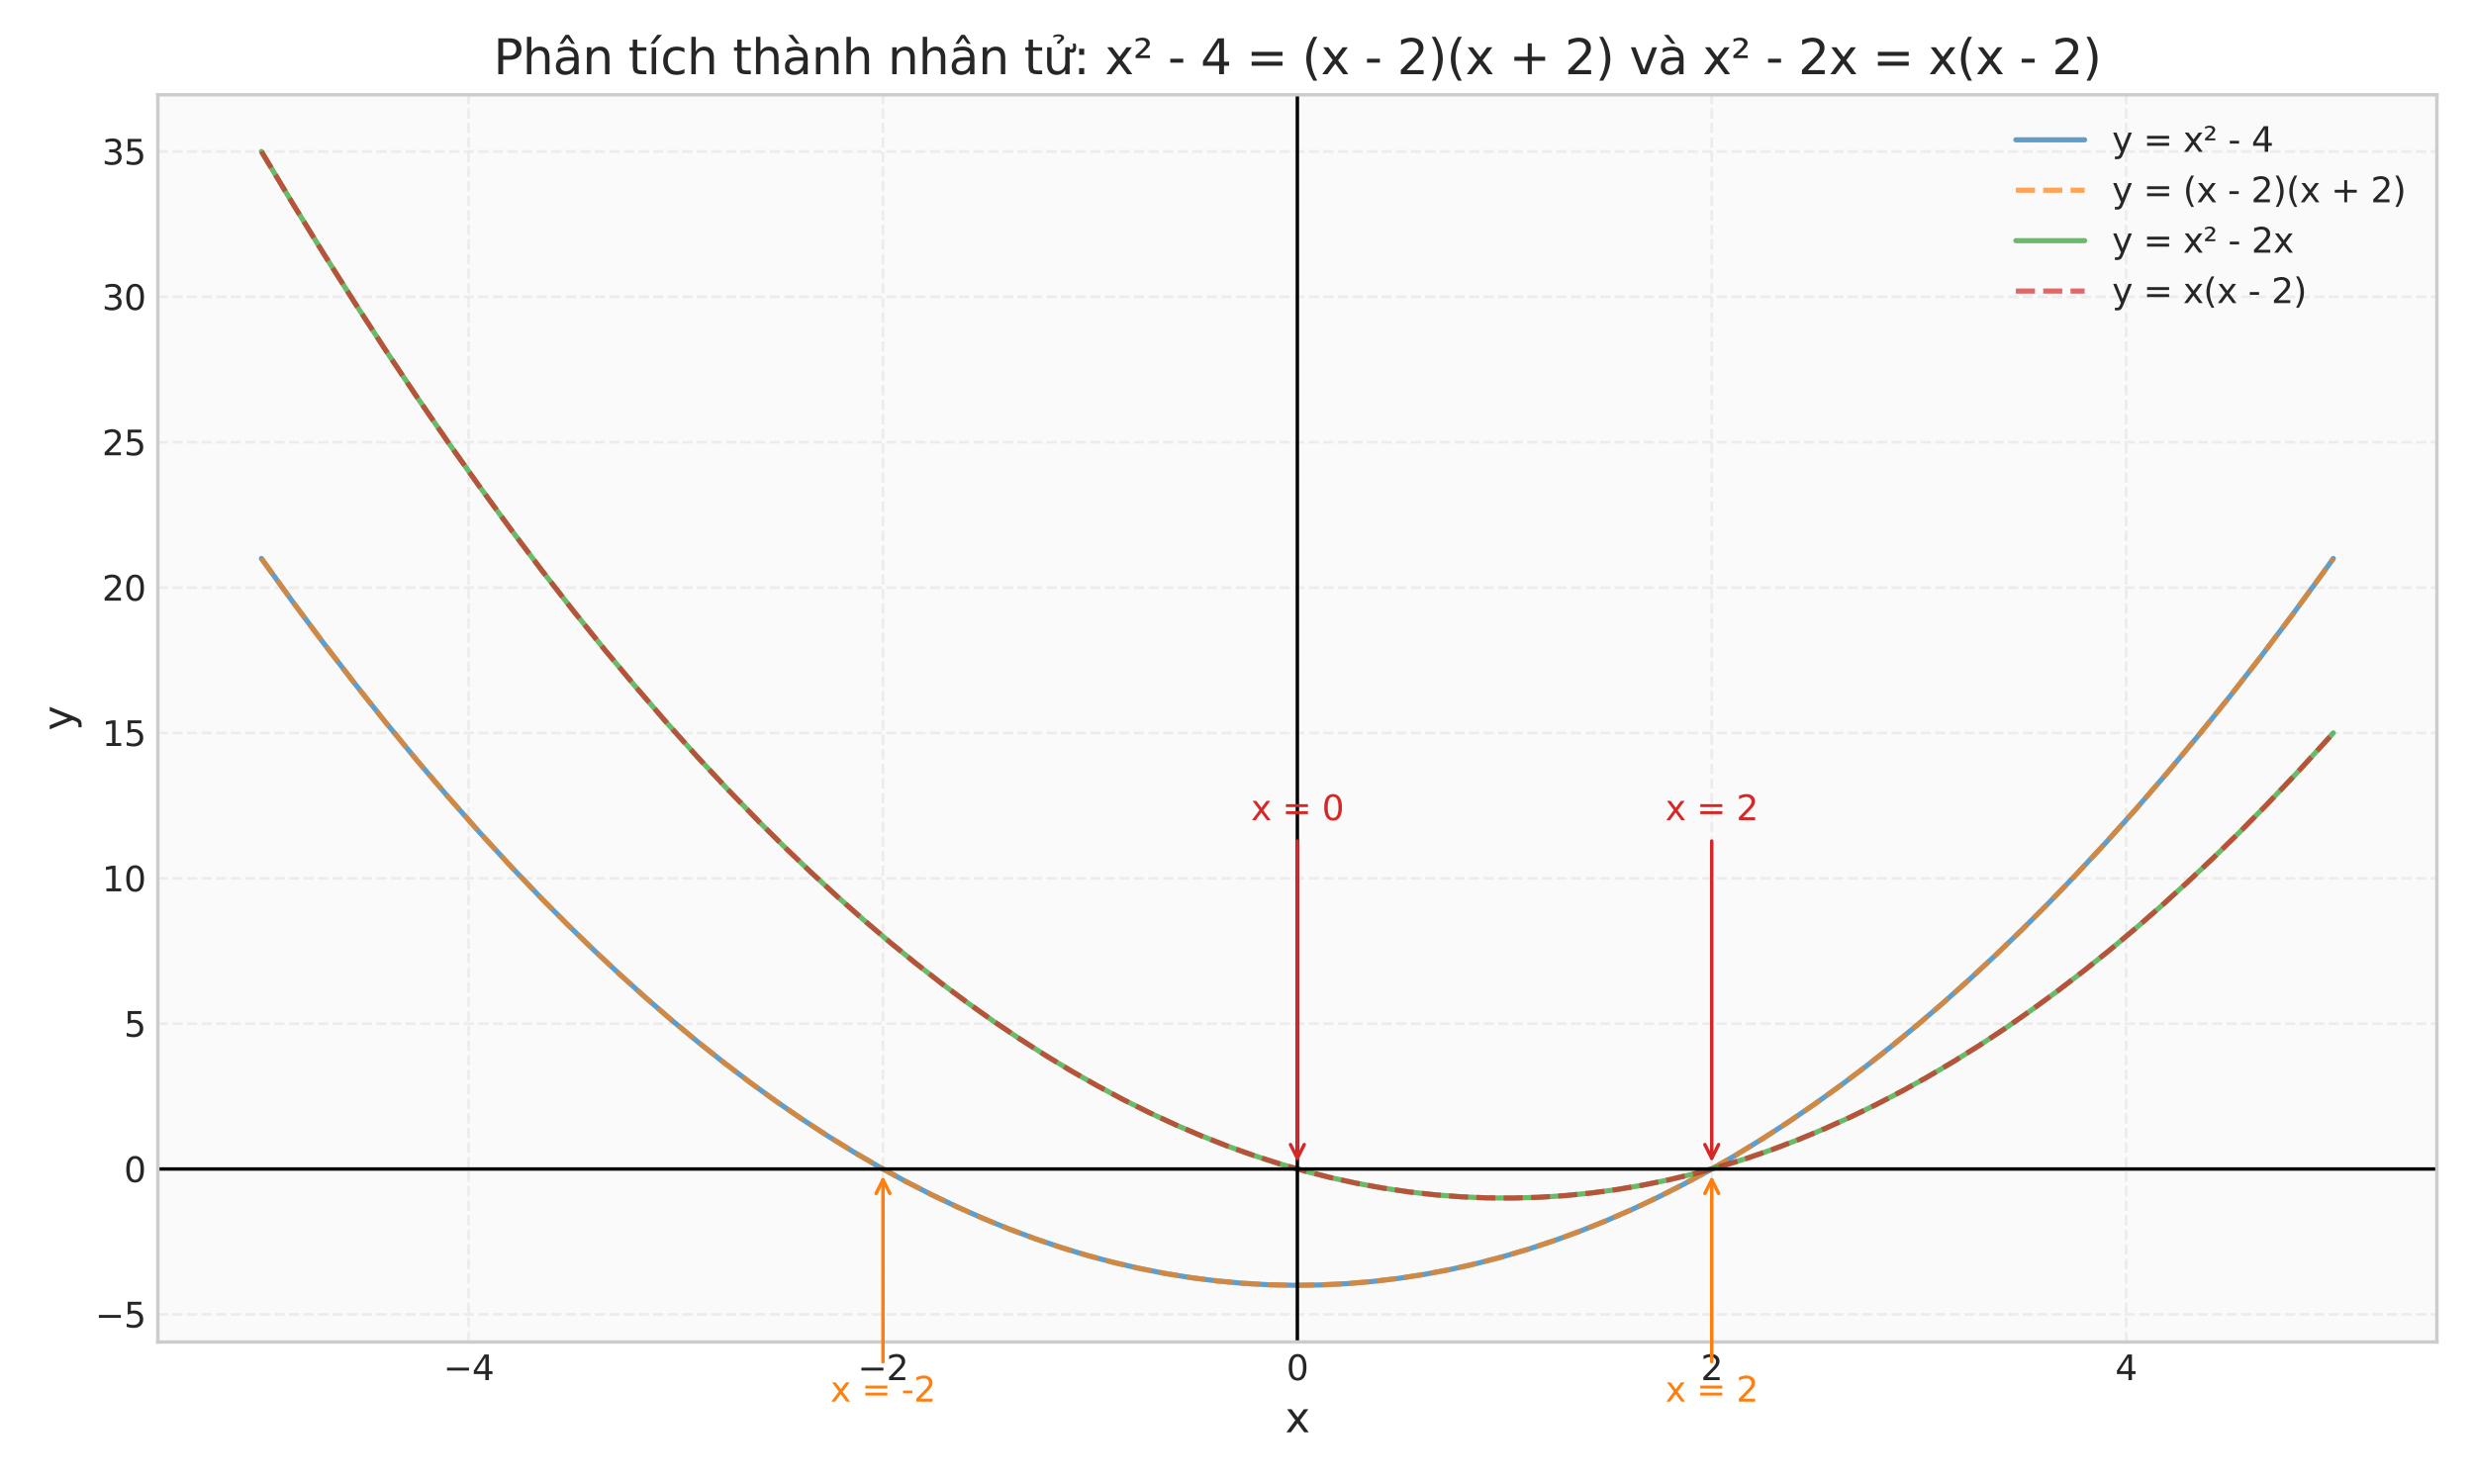 <?xml version="1.0" encoding="utf-8" standalone="no"?>
<!DOCTYPE svg PUBLIC "-//W3C//DTD SVG 1.1//EN"
  "http://www.w3.org/Graphics/SVG/1.1/DTD/svg11.dtd">
<svg xmlns:xlink="http://www.w3.org/1999/xlink" width="720pt" height="432pt" viewBox="0 0 720 432" xmlns="http://www.w3.org/2000/svg" version="1.1">
 <defs>
  <style type="text/css">*{stroke-linejoin: round; stroke-linecap: butt}</style>
 </defs>
 <g id="figure_1">
  <g id="patch_1">
   <path d="M 0 432 
L 720 432 
L 720 0 
L 0 0 
z
" style="fill: #ffffff"/>
  </g>
  <g id="axes_1">
   <g id="patch_2">
    <path d="M 45.93 390.66 
L 709.2 390.66 
L 709.2 27.6 
L 45.93 27.6 
z
" style="fill: #fafafa"/>
   </g>
   <g id="matplotlib.axis_1">
    <g id="xtick_1">
     <g id="line2d_1">
      <path d="M 136.376 390.66 
L 136.376 27.6 
" clip-path="url(#p4112310b54)" style="fill: none; stroke-dasharray: 2.96,1.28; stroke-dashoffset: 0; stroke: #cccccc; stroke-opacity: 0.3; stroke-width: 0.8"/>
     </g>
     <g id="line2d_2"/>
     <g id="text_1">
      <!-- −4 -->
      <g style="fill: #262626" transform="translate(129.005 401.758) scale(0.1 -0.1)">
       <defs>
        <path id="DejaVuSans-2212" d="M 678 2272 
L 4684 2272 
L 4684 1741 
L 678 1741 
L 678 2272 
z
" transform="scale(0.016)"/>
        <path id="DejaVuSans-34" d="M 2419 4116 
L 825 1625 
L 2419 1625 
L 2419 4116 
z
M 2253 4666 
L 3047 4666 
L 3047 1625 
L 3713 1625 
L 3713 1100 
L 3047 1100 
L 3047 0 
L 2419 0 
L 2419 1100 
L 313 1100 
L 313 1709 
L 2253 4666 
z
" transform="scale(0.016)"/>
       </defs>
       <use xlink:href="#DejaVuSans-2212"/>
       <use xlink:href="#DejaVuSans-34" transform="translate(83.789 0)"/>
      </g>
     </g>
    </g>
    <g id="xtick_2">
     <g id="line2d_3">
      <path d="M 256.97 390.66 
L 256.97 27.6 
" clip-path="url(#p4112310b54)" style="fill: none; stroke-dasharray: 2.96,1.28; stroke-dashoffset: 0; stroke: #cccccc; stroke-opacity: 0.3; stroke-width: 0.8"/>
     </g>
     <g id="line2d_4"/>
     <g id="text_2">
      <!-- −2 -->
      <g style="fill: #262626" transform="translate(249.599 401.758) scale(0.1 -0.1)">
       <defs>
        <path id="DejaVuSans-32" d="M 1228 531 
L 3431 531 
L 3431 0 
L 469 0 
L 469 531 
Q 828 903 1448 1529 
Q 2069 2156 2228 2338 
Q 2531 2678 2651 2914 
Q 2772 3150 2772 3378 
Q 2772 3750 2511 3984 
Q 2250 4219 1831 4219 
Q 1534 4219 1204 4116 
Q 875 4013 500 3803 
L 500 4441 
Q 881 4594 1212 4672 
Q 1544 4750 1819 4750 
Q 2544 4750 2975 4387 
Q 3406 4025 3406 3419 
Q 3406 3131 3298 2873 
Q 3191 2616 2906 2266 
Q 2828 2175 2409 1742 
Q 1991 1309 1228 531 
z
" transform="scale(0.016)"/>
       </defs>
       <use xlink:href="#DejaVuSans-2212"/>
       <use xlink:href="#DejaVuSans-32" transform="translate(83.789 0)"/>
      </g>
     </g>
    </g>
    <g id="xtick_3">
     <g id="line2d_5">
      <path d="M 377.565 390.66 
L 377.565 27.6 
" clip-path="url(#p4112310b54)" style="fill: none; stroke-dasharray: 2.96,1.28; stroke-dashoffset: 0; stroke: #cccccc; stroke-opacity: 0.3; stroke-width: 0.8"/>
     </g>
     <g id="line2d_6"/>
     <g id="text_3">
      <!-- 0 -->
      <g style="fill: #262626" transform="translate(374.384 401.758) scale(0.1 -0.1)">
       <defs>
        <path id="DejaVuSans-30" d="M 2034 4250 
Q 1547 4250 1301 3770 
Q 1056 3291 1056 2328 
Q 1056 1369 1301 889 
Q 1547 409 2034 409 
Q 2525 409 2770 889 
Q 3016 1369 3016 2328 
Q 3016 3291 2770 3770 
Q 2525 4250 2034 4250 
z
M 2034 4750 
Q 2819 4750 3233 4129 
Q 3647 3509 3647 2328 
Q 3647 1150 3233 529 
Q 2819 -91 2034 -91 
Q 1250 -91 836 529 
Q 422 1150 422 2328 
Q 422 3509 836 4129 
Q 1250 4750 2034 4750 
z
" transform="scale(0.016)"/>
       </defs>
       <use xlink:href="#DejaVuSans-30"/>
      </g>
     </g>
    </g>
    <g id="xtick_4">
     <g id="line2d_7">
      <path d="M 498.16 390.66 
L 498.16 27.6 
" clip-path="url(#p4112310b54)" style="fill: none; stroke-dasharray: 2.96,1.28; stroke-dashoffset: 0; stroke: #cccccc; stroke-opacity: 0.3; stroke-width: 0.8"/>
     </g>
     <g id="line2d_8"/>
     <g id="text_4">
      <!-- 2 -->
      <g style="fill: #262626" transform="translate(494.978 401.758) scale(0.1 -0.1)">
       <use xlink:href="#DejaVuSans-32"/>
      </g>
     </g>
    </g>
    <g id="xtick_5">
     <g id="line2d_9">
      <path d="M 618.754 390.66 
L 618.754 27.6 
" clip-path="url(#p4112310b54)" style="fill: none; stroke-dasharray: 2.96,1.28; stroke-dashoffset: 0; stroke: #cccccc; stroke-opacity: 0.3; stroke-width: 0.8"/>
     </g>
     <g id="line2d_10"/>
     <g id="text_5">
      <!-- 4 -->
      <g style="fill: #262626" transform="translate(615.573 401.758) scale(0.1 -0.1)">
       <use xlink:href="#DejaVuSans-34"/>
      </g>
     </g>
    </g>
    <g id="text_6">
     <!-- x -->
     <g style="fill: #262626" transform="translate(374.014 416.956) scale(0.12 -0.12)">
      <defs>
       <path id="DejaVuSans-78" d="M 3513 3500 
L 2247 1797 
L 3578 0 
L 2900 0 
L 1881 1375 
L 863 0 
L 184 0 
L 1544 1831 
L 300 3500 
L 978 3500 
L 1906 2253 
L 2834 3500 
L 3513 3500 
z
" transform="scale(0.016)"/>
      </defs>
      <use xlink:href="#DejaVuSans-78"/>
     </g>
    </g>
   </g>
   <g id="matplotlib.axis_2">
    <g id="ytick_1">
     <g id="line2d_11">
      <path d="M 45.93 382.622 
L 709.2 382.622 
" clip-path="url(#p4112310b54)" style="fill: none; stroke-dasharray: 2.96,1.28; stroke-dashoffset: 0; stroke: #cccccc; stroke-opacity: 0.3; stroke-width: 0.8"/>
     </g>
     <g id="line2d_12"/>
     <g id="text_7">
      <!-- −5 -->
      <g style="fill: #262626" transform="translate(27.688 386.421) scale(0.1 -0.1)">
       <defs>
        <path id="DejaVuSans-35" d="M 691 4666 
L 3169 4666 
L 3169 4134 
L 1269 4134 
L 1269 2991 
Q 1406 3038 1543 3061 
Q 1681 3084 1819 3084 
Q 2600 3084 3056 2656 
Q 3513 2228 3513 1497 
Q 3513 744 3044 326 
Q 2575 -91 1722 -91 
Q 1428 -91 1123 -41 
Q 819 9 494 109 
L 494 744 
Q 775 591 1075 516 
Q 1375 441 1709 441 
Q 2250 441 2565 725 
Q 2881 1009 2881 1497 
Q 2881 1984 2565 2268 
Q 2250 2553 1709 2553 
Q 1456 2553 1204 2497 
Q 953 2441 691 2322 
L 691 4666 
z
" transform="scale(0.016)"/>
       </defs>
       <use xlink:href="#DejaVuSans-2212"/>
       <use xlink:href="#DejaVuSans-35" transform="translate(83.789 0)"/>
      </g>
     </g>
    </g>
    <g id="ytick_2">
     <g id="line2d_13">
      <path d="M 45.93 340.307 
L 709.2 340.307 
" clip-path="url(#p4112310b54)" style="fill: none; stroke-dasharray: 2.96,1.28; stroke-dashoffset: 0; stroke: #cccccc; stroke-opacity: 0.3; stroke-width: 0.8"/>
     </g>
     <g id="line2d_14"/>
     <g id="text_8">
      <!-- 0 -->
      <g style="fill: #262626" transform="translate(36.068 344.106) scale(0.1 -0.1)">
       <use xlink:href="#DejaVuSans-30"/>
      </g>
     </g>
    </g>
    <g id="ytick_3">
     <g id="line2d_15">
      <path d="M 45.93 297.992 
L 709.2 297.992 
" clip-path="url(#p4112310b54)" style="fill: none; stroke-dasharray: 2.96,1.28; stroke-dashoffset: 0; stroke: #cccccc; stroke-opacity: 0.3; stroke-width: 0.8"/>
     </g>
     <g id="line2d_16"/>
     <g id="text_9">
      <!-- 5 -->
      <g style="fill: #262626" transform="translate(36.068 301.791) scale(0.1 -0.1)">
       <use xlink:href="#DejaVuSans-35"/>
      </g>
     </g>
    </g>
    <g id="ytick_4">
     <g id="line2d_17">
      <path d="M 45.93 255.677 
L 709.2 255.677 
" clip-path="url(#p4112310b54)" style="fill: none; stroke-dasharray: 2.96,1.28; stroke-dashoffset: 0; stroke: #cccccc; stroke-opacity: 0.3; stroke-width: 0.8"/>
     </g>
     <g id="line2d_18"/>
     <g id="text_10">
      <!-- 10 -->
      <g style="fill: #262626" transform="translate(29.705 259.476) scale(0.1 -0.1)">
       <defs>
        <path id="DejaVuSans-31" d="M 794 531 
L 1825 531 
L 1825 4091 
L 703 3866 
L 703 4441 
L 1819 4666 
L 2450 4666 
L 2450 531 
L 3481 531 
L 3481 0 
L 794 0 
L 794 531 
z
" transform="scale(0.016)"/>
       </defs>
       <use xlink:href="#DejaVuSans-31"/>
       <use xlink:href="#DejaVuSans-30" transform="translate(63.623 0)"/>
      </g>
     </g>
    </g>
    <g id="ytick_5">
     <g id="line2d_19">
      <path d="M 45.93 213.362 
L 709.2 213.362 
" clip-path="url(#p4112310b54)" style="fill: none; stroke-dasharray: 2.96,1.28; stroke-dashoffset: 0; stroke: #cccccc; stroke-opacity: 0.3; stroke-width: 0.8"/>
     </g>
     <g id="line2d_20"/>
     <g id="text_11">
      <!-- 15 -->
      <g style="fill: #262626" transform="translate(29.705 217.161) scale(0.1 -0.1)">
       <use xlink:href="#DejaVuSans-31"/>
       <use xlink:href="#DejaVuSans-35" transform="translate(63.623 0)"/>
      </g>
     </g>
    </g>
    <g id="ytick_6">
     <g id="line2d_21">
      <path d="M 45.93 171.047 
L 709.2 171.047 
" clip-path="url(#p4112310b54)" style="fill: none; stroke-dasharray: 2.96,1.28; stroke-dashoffset: 0; stroke: #cccccc; stroke-opacity: 0.3; stroke-width: 0.8"/>
     </g>
     <g id="line2d_22"/>
     <g id="text_12">
      <!-- 20 -->
      <g style="fill: #262626" transform="translate(29.705 174.847) scale(0.1 -0.1)">
       <use xlink:href="#DejaVuSans-32"/>
       <use xlink:href="#DejaVuSans-30" transform="translate(63.623 0)"/>
      </g>
     </g>
    </g>
    <g id="ytick_7">
     <g id="line2d_23">
      <path d="M 45.93 128.732 
L 709.2 128.732 
" clip-path="url(#p4112310b54)" style="fill: none; stroke-dasharray: 2.96,1.28; stroke-dashoffset: 0; stroke: #cccccc; stroke-opacity: 0.3; stroke-width: 0.8"/>
     </g>
     <g id="line2d_24"/>
     <g id="text_13">
      <!-- 25 -->
      <g style="fill: #262626" transform="translate(29.705 132.532) scale(0.1 -0.1)">
       <use xlink:href="#DejaVuSans-32"/>
       <use xlink:href="#DejaVuSans-35" transform="translate(63.623 0)"/>
      </g>
     </g>
    </g>
    <g id="ytick_8">
     <g id="line2d_25">
      <path d="M 45.93 86.418 
L 709.2 86.418 
" clip-path="url(#p4112310b54)" style="fill: none; stroke-dasharray: 2.96,1.28; stroke-dashoffset: 0; stroke: #cccccc; stroke-opacity: 0.3; stroke-width: 0.8"/>
     </g>
     <g id="line2d_26"/>
     <g id="text_14">
      <!-- 30 -->
      <g style="fill: #262626" transform="translate(29.705 90.217) scale(0.1 -0.1)">
       <defs>
        <path id="DejaVuSans-33" d="M 2597 2516 
Q 3050 2419 3304 2112 
Q 3559 1806 3559 1356 
Q 3559 666 3084 287 
Q 2609 -91 1734 -91 
Q 1441 -91 1130 -33 
Q 819 25 488 141 
L 488 750 
Q 750 597 1062 519 
Q 1375 441 1716 441 
Q 2309 441 2620 675 
Q 2931 909 2931 1356 
Q 2931 1769 2642 2001 
Q 2353 2234 1838 2234 
L 1294 2234 
L 1294 2753 
L 1863 2753 
Q 2328 2753 2575 2939 
Q 2822 3125 2822 3475 
Q 2822 3834 2567 4026 
Q 2313 4219 1838 4219 
Q 1578 4219 1281 4162 
Q 984 4106 628 3988 
L 628 4550 
Q 988 4650 1302 4700 
Q 1616 4750 1894 4750 
Q 2613 4750 3031 4423 
Q 3450 4097 3450 3541 
Q 3450 3153 3228 2886 
Q 3006 2619 2597 2516 
z
" transform="scale(0.016)"/>
       </defs>
       <use xlink:href="#DejaVuSans-33"/>
       <use xlink:href="#DejaVuSans-30" transform="translate(63.623 0)"/>
      </g>
     </g>
    </g>
    <g id="ytick_9">
     <g id="line2d_27">
      <path d="M 45.93 44.103 
L 709.2 44.103 
" clip-path="url(#p4112310b54)" style="fill: none; stroke-dasharray: 2.96,1.28; stroke-dashoffset: 0; stroke: #cccccc; stroke-opacity: 0.3; stroke-width: 0.8"/>
     </g>
     <g id="line2d_28"/>
     <g id="text_15">
      <!-- 35 -->
      <g style="fill: #262626" transform="translate(29.705 47.902) scale(0.1 -0.1)">
       <use xlink:href="#DejaVuSans-33"/>
       <use xlink:href="#DejaVuSans-35" transform="translate(63.623 0)"/>
      </g>
     </g>
    </g>
    <g id="text_16">
     <!-- y -->
     <g style="fill: #262626" transform="translate(21.192 212.681) rotate(-90) scale(0.12 -0.12)">
      <defs>
       <path id="DejaVuSans-79" d="M 2059 -325 
Q 1816 -950 1584 -1140 
Q 1353 -1331 966 -1331 
L 506 -1331 
L 506 -850 
L 844 -850 
Q 1081 -850 1212 -737 
Q 1344 -625 1503 -206 
L 1606 56 
L 191 3500 
L 800 3500 
L 1894 763 
L 2988 3500 
L 3597 3500 
L 2059 -325 
z
" transform="scale(0.016)"/>
      </defs>
      <use xlink:href="#DejaVuSans-79"/>
     </g>
    </g>
   </g>
   <g id="line2d_29">
    <path d="M 76.079 162.584 
L 85.146 175.119 
L 94.213 187.271 
L 103.28 199.041 
L 112.348 210.427 
L 121.415 221.431 
L 130.482 232.053 
L 139.549 242.291 
L 148.617 252.147 
L 157.684 261.62 
L 165.24 269.221 
L 172.796 276.557 
L 180.352 283.627 
L 187.908 290.432 
L 195.464 296.97 
L 203.02 303.243 
L 210.576 309.25 
L 218.132 314.991 
L 225.688 320.467 
L 233.244 325.676 
L 240.801 330.62 
L 248.357 335.298 
L 255.913 339.71 
L 263.469 343.857 
L 271.025 347.737 
L 278.581 351.352 
L 286.137 354.701 
L 293.693 357.784 
L 301.249 360.602 
L 308.805 363.153 
L 316.361 365.439 
L 323.917 367.459 
L 331.473 369.213 
L 339.029 370.702 
L 346.585 371.925 
L 354.141 372.881 
L 361.697 373.573 
L 369.253 373.998 
L 376.809 374.157 
L 384.365 374.051 
L 391.921 373.679 
L 399.478 373.041 
L 407.034 372.137 
L 414.59 370.968 
L 422.146 369.532 
L 429.702 367.831 
L 437.258 365.864 
L 444.814 363.632 
L 452.37 361.133 
L 459.926 358.369 
L 467.482 355.339 
L 475.038 352.043 
L 482.594 348.481 
L 490.15 344.654 
L 497.706 340.561 
L 505.262 336.202 
L 512.818 331.577 
L 520.374 326.686 
L 527.93 321.53 
L 535.486 316.108 
L 543.042 310.42 
L 550.599 304.466 
L 558.155 298.246 
L 565.711 291.761 
L 573.267 285.01 
L 580.823 277.993 
L 588.379 270.71 
L 595.935 263.161 
L 603.491 255.347 
L 612.558 245.619 
L 621.625 235.508 
L 630.693 225.014 
L 639.76 214.138 
L 648.827 202.879 
L 657.894 191.237 
L 666.962 179.212 
L 676.029 166.805 
L 679.051 162.584 
L 679.051 162.584 
" clip-path="url(#p4112310b54)" style="fill: none; stroke: #1f77b4; stroke-opacity: 0.7; stroke-width: 1.5; stroke-linecap: round"/>
   </g>
   <g id="line2d_30">
    <path d="M 76.079 162.584 
L 85.146 175.119 
L 94.213 187.271 
L 103.28 199.041 
L 112.348 210.427 
L 121.415 221.431 
L 130.482 232.053 
L 139.549 242.291 
L 148.617 252.147 
L 157.684 261.62 
L 165.24 269.221 
L 172.796 276.557 
L 180.352 283.627 
L 187.908 290.432 
L 195.464 296.97 
L 203.02 303.243 
L 210.576 309.25 
L 218.132 314.991 
L 225.688 320.467 
L 233.244 325.676 
L 240.801 330.62 
L 248.357 335.298 
L 255.913 339.71 
L 263.469 343.857 
L 271.025 347.737 
L 278.581 351.352 
L 286.137 354.701 
L 293.693 357.784 
L 301.249 360.602 
L 308.805 363.153 
L 316.361 365.439 
L 323.917 367.459 
L 331.473 369.213 
L 339.029 370.702 
L 346.585 371.925 
L 354.141 372.881 
L 361.697 373.573 
L 369.253 373.998 
L 376.809 374.157 
L 384.365 374.051 
L 391.921 373.679 
L 399.478 373.041 
L 407.034 372.137 
L 414.59 370.968 
L 422.146 369.532 
L 429.702 367.831 
L 437.258 365.864 
L 444.814 363.632 
L 452.37 361.133 
L 459.926 358.369 
L 467.482 355.339 
L 475.038 352.043 
L 482.594 348.481 
L 490.15 344.654 
L 497.706 340.561 
L 505.262 336.202 
L 512.818 331.577 
L 520.374 326.686 
L 527.93 321.53 
L 535.486 316.108 
L 543.042 310.42 
L 550.599 304.466 
L 558.155 298.246 
L 565.711 291.761 
L 573.267 285.01 
L 580.823 277.993 
L 588.379 270.71 
L 595.935 263.161 
L 603.491 255.347 
L 612.558 245.619 
L 621.625 235.508 
L 630.693 225.014 
L 639.76 214.138 
L 648.827 202.879 
L 657.894 191.237 
L 666.962 179.212 
L 676.029 166.805 
L 679.051 162.584 
L 679.051 162.584 
" clip-path="url(#p4112310b54)" style="fill: none; stroke-dasharray: 5.55,2.4; stroke-dashoffset: 0; stroke: #ff7f0e; stroke-opacity: 0.7; stroke-width: 1.5"/>
   </g>
   <g id="line2d_31">
    <path d="M 76.079 44.103 
L 85.146 59.183 
L 94.213 73.88 
L 103.28 88.195 
L 112.348 102.127 
L 121.415 115.676 
L 130.482 128.842 
L 139.549 141.626 
L 148.617 154.027 
L 157.684 166.045 
L 166.751 177.681 
L 175.818 188.933 
L 184.886 199.803 
L 193.953 210.291 
L 203.02 220.395 
L 212.088 230.117 
L 221.155 239.456 
L 228.711 246.946 
L 236.267 254.17 
L 243.823 261.129 
L 251.379 267.821 
L 258.935 274.248 
L 266.491 280.41 
L 274.047 286.305 
L 281.603 291.934 
L 289.159 297.298 
L 296.715 302.396 
L 304.271 307.228 
L 311.827 311.795 
L 319.383 316.095 
L 326.939 320.13 
L 334.496 323.899 
L 342.052 327.402 
L 349.608 330.639 
L 357.164 333.611 
L 364.72 336.317 
L 372.276 338.757 
L 379.832 340.931 
L 387.388 342.839 
L 394.944 344.482 
L 402.5 345.859 
L 410.056 346.97 
L 417.612 347.815 
L 425.168 348.395 
L 432.724 348.708 
L 440.28 348.756 
L 447.836 348.538 
L 455.392 348.054 
L 462.948 347.305 
L 470.504 346.289 
L 478.06 345.008 
L 485.617 343.461 
L 493.173 341.649 
L 500.729 339.57 
L 508.285 337.226 
L 515.841 334.616 
L 523.397 331.74 
L 530.953 328.598 
L 538.509 325.191 
L 546.065 321.517 
L 553.621 317.578 
L 561.177 313.373 
L 568.733 308.903 
L 576.289 304.166 
L 583.845 299.164 
L 591.401 293.896 
L 598.957 288.362 
L 606.513 282.562 
L 614.069 276.497 
L 621.625 270.166 
L 629.181 263.569 
L 636.737 256.706 
L 644.294 249.577 
L 651.85 242.183 
L 659.406 234.523 
L 668.473 224.98 
L 677.54 215.054 
L 679.051 213.362 
L 679.051 213.362 
" clip-path="url(#p4112310b54)" style="fill: none; stroke: #2ca02c; stroke-opacity: 0.7; stroke-width: 1.5; stroke-linecap: round"/>
   </g>
   <g id="line2d_32">
    <path d="M 76.079 44.103 
L 85.146 59.183 
L 94.213 73.88 
L 103.28 88.195 
L 112.348 102.127 
L 121.415 115.676 
L 130.482 128.842 
L 139.549 141.626 
L 148.617 154.027 
L 157.684 166.045 
L 166.751 177.681 
L 175.818 188.933 
L 184.886 199.803 
L 193.953 210.291 
L 203.02 220.395 
L 212.088 230.117 
L 221.155 239.456 
L 228.711 246.946 
L 236.267 254.17 
L 243.823 261.129 
L 251.379 267.821 
L 258.935 274.248 
L 266.491 280.41 
L 274.047 286.305 
L 281.603 291.934 
L 289.159 297.298 
L 296.715 302.396 
L 304.271 307.228 
L 311.827 311.795 
L 319.383 316.095 
L 326.939 320.13 
L 334.496 323.899 
L 342.052 327.402 
L 349.608 330.639 
L 357.164 333.611 
L 364.72 336.317 
L 372.276 338.757 
L 379.832 340.931 
L 387.388 342.839 
L 394.944 344.482 
L 402.5 345.859 
L 410.056 346.97 
L 417.612 347.815 
L 425.168 348.395 
L 432.724 348.708 
L 440.28 348.756 
L 447.836 348.538 
L 455.392 348.054 
L 462.948 347.305 
L 470.504 346.289 
L 478.06 345.008 
L 485.617 343.461 
L 493.173 341.649 
L 500.729 339.57 
L 508.285 337.226 
L 515.841 334.616 
L 523.397 331.74 
L 530.953 328.598 
L 538.509 325.191 
L 546.065 321.517 
L 553.621 317.578 
L 561.177 313.373 
L 568.733 308.903 
L 576.289 304.166 
L 583.845 299.164 
L 591.401 293.896 
L 598.957 288.362 
L 606.513 282.562 
L 614.069 276.497 
L 621.625 270.166 
L 629.181 263.569 
L 636.737 256.706 
L 644.294 249.577 
L 651.85 242.183 
L 659.406 234.523 
L 668.473 224.98 
L 677.54 215.054 
L 679.051 213.362 
L 679.051 213.362 
" clip-path="url(#p4112310b54)" style="fill: none; stroke-dasharray: 5.55,2.4; stroke-dashoffset: 0; stroke: #d62728; stroke-opacity: 0.7; stroke-width: 1.5"/>
   </g>
   <g id="line2d_33">
    <path d="M 45.93 340.307 
L 709.2 340.307 
" clip-path="url(#p4112310b54)" style="fill: none; stroke: #000000; stroke-linecap: round"/>
   </g>
   <g id="line2d_34">
    <path d="M 377.565 390.66 
L 377.565 27.6 
" clip-path="url(#p4112310b54)" style="fill: none; stroke: #000000; stroke-linecap: round"/>
   </g>
   <g id="patch_3">
    <path d="M 45.93 390.66 
L 45.93 27.6 
" style="fill: none; stroke: #cccccc; stroke-linejoin: miter; stroke-linecap: square"/>
   </g>
   <g id="patch_4">
    <path d="M 709.2 390.66 
L 709.2 27.6 
" style="fill: none; stroke: #cccccc; stroke-linejoin: miter; stroke-linecap: square"/>
   </g>
   <g id="patch_5">
    <path d="M 45.93 390.66 
L 709.2 390.66 
" style="fill: none; stroke: #cccccc; stroke-linejoin: miter; stroke-linecap: square"/>
   </g>
   <g id="patch_6">
    <path d="M 45.93 27.6 
L 709.2 27.6 
" style="fill: none; stroke: #cccccc; stroke-linejoin: miter; stroke-linecap: square"/>
   </g>
   <g id="patch_7">
    <path d="M 256.97 396.417 
Q 256.97 369.36 256.97 343.421 
" style="fill: none; stroke: #ff7f0e; stroke-linecap: round"/>
    <path d="M 254.97 347.421 
L 256.97 343.421 
L 258.97 347.421 
" style="fill: none; stroke: #ff7f0e; stroke-linecap: round"/>
   </g>
   <g id="text_17">
    <!-- x = -2 -->
    <g style="fill: #ff7f0e" transform="translate(241.658 408.01) scale(0.1 -0.1)">
     <defs>
      <path id="DejaVuSans-20" transform="scale(0.016)"/>
      <path id="DejaVuSans-3d" d="M 678 2906 
L 4684 2906 
L 4684 2381 
L 678 2381 
L 678 2906 
z
M 678 1631 
L 4684 1631 
L 4684 1100 
L 678 1100 
L 678 1631 
z
" transform="scale(0.016)"/>
      <path id="DejaVuSans-2d" d="M 313 2009 
L 1997 2009 
L 1997 1497 
L 313 1497 
L 313 2009 
z
" transform="scale(0.016)"/>
     </defs>
     <use xlink:href="#DejaVuSans-78"/>
     <use xlink:href="#DejaVuSans-20" transform="translate(59.18 0)"/>
     <use xlink:href="#DejaVuSans-3d" transform="translate(90.967 0)"/>
     <use xlink:href="#DejaVuSans-20" transform="translate(174.756 0)"/>
     <use xlink:href="#DejaVuSans-2d" transform="translate(206.543 0)"/>
     <use xlink:href="#DejaVuSans-32" transform="translate(242.627 0)"/>
    </g>
   </g>
   <g id="patch_8">
    <path d="M 498.16 396.417 
Q 498.16 369.36 498.16 343.421 
" style="fill: none; stroke: #ff7f0e; stroke-linecap: round"/>
    <path d="M 496.16 347.421 
L 498.16 343.421 
L 500.16 347.421 
" style="fill: none; stroke: #ff7f0e; stroke-linecap: round"/>
   </g>
   <g id="text_18">
    <!-- x = 2 -->
    <g style="fill: #ff7f0e" transform="translate(484.651 408.01) scale(0.1 -0.1)">
     <use xlink:href="#DejaVuSans-78"/>
     <use xlink:href="#DejaVuSans-20" transform="translate(59.18 0)"/>
     <use xlink:href="#DejaVuSans-3d" transform="translate(90.967 0)"/>
     <use xlink:href="#DejaVuSans-20" transform="translate(174.756 0)"/>
     <use xlink:href="#DejaVuSans-32" transform="translate(206.543 0)"/>
    </g>
   </g>
   <g id="patch_9">
    <path d="M 377.565 244.835 
Q 377.565 291.57 377.565 337.187 
" style="fill: none; stroke: #d62728; stroke-linecap: round"/>
    <path d="M 379.565 333.187 
L 377.565 337.187 
L 375.565 333.187 
" style="fill: none; stroke: #d62728; stroke-linecap: round"/>
   </g>
   <g id="text_19">
    <!-- x = 0 -->
    <g style="fill: #d62728" transform="translate(364.056 238.751) scale(0.1 -0.1)">
     <use xlink:href="#DejaVuSans-78"/>
     <use xlink:href="#DejaVuSans-20" transform="translate(59.18 0)"/>
     <use xlink:href="#DejaVuSans-3d" transform="translate(90.967 0)"/>
     <use xlink:href="#DejaVuSans-20" transform="translate(174.756 0)"/>
     <use xlink:href="#DejaVuSans-30" transform="translate(206.543 0)"/>
    </g>
   </g>
   <g id="patch_10">
    <path d="M 498.16 244.835 
Q 498.16 291.57 498.16 337.187 
" style="fill: none; stroke: #d62728; stroke-linecap: round"/>
    <path d="M 500.16 333.187 
L 498.16 337.187 
L 496.16 333.187 
" style="fill: none; stroke: #d62728; stroke-linecap: round"/>
   </g>
   <g id="text_20">
    <!-- x = 2 -->
    <g style="fill: #d62728" transform="translate(484.651 238.751) scale(0.1 -0.1)">
     <use xlink:href="#DejaVuSans-78"/>
     <use xlink:href="#DejaVuSans-20" transform="translate(59.18 0)"/>
     <use xlink:href="#DejaVuSans-3d" transform="translate(90.967 0)"/>
     <use xlink:href="#DejaVuSans-20" transform="translate(174.756 0)"/>
     <use xlink:href="#DejaVuSans-32" transform="translate(206.543 0)"/>
    </g>
   </g>
   <g id="text_21">
    <!-- Phân tích thành nhân tử: x² - 4 = (x - 2)(x + 2) và x² - 2x = x(x - 2) -->
    <g style="fill: #262626" transform="translate(143.607 21.6) scale(0.14 -0.14)">
     <defs>
      <path id="DejaVuSans-50" d="M 1259 4147 
L 1259 2394 
L 2053 2394 
Q 2494 2394 2734 2622 
Q 2975 2850 2975 3272 
Q 2975 3691 2734 3919 
Q 2494 4147 2053 4147 
L 1259 4147 
z
M 628 4666 
L 2053 4666 
Q 2838 4666 3239 4311 
Q 3641 3956 3641 3272 
Q 3641 2581 3239 2228 
Q 2838 1875 2053 1875 
L 1259 1875 
L 1259 0 
L 628 0 
L 628 4666 
z
" transform="scale(0.016)"/>
      <path id="DejaVuSans-68" d="M 3513 2113 
L 3513 0 
L 2938 0 
L 2938 2094 
Q 2938 2591 2744 2837 
Q 2550 3084 2163 3084 
Q 1697 3084 1428 2787 
Q 1159 2491 1159 1978 
L 1159 0 
L 581 0 
L 581 4863 
L 1159 4863 
L 1159 2956 
Q 1366 3272 1645 3428 
Q 1925 3584 2291 3584 
Q 2894 3584 3203 3211 
Q 3513 2838 3513 2113 
z
" transform="scale(0.016)"/>
      <path id="DejaVuSans-e2" d="M 2194 1759 
Q 1497 1759 1228 1600 
Q 959 1441 959 1056 
Q 959 750 1161 570 
Q 1363 391 1709 391 
Q 2188 391 2477 730 
Q 2766 1069 2766 1631 
L 2766 1759 
L 2194 1759 
z
M 3341 1997 
L 3341 0 
L 2766 0 
L 2766 531 
Q 2569 213 2275 61 
Q 1981 -91 1556 -91 
Q 1019 -91 701 211 
Q 384 513 384 1019 
Q 384 1609 779 1909 
Q 1175 2209 1959 2209 
L 2766 2209 
L 2766 2266 
Q 2766 2663 2505 2880 
Q 2244 3097 1772 3097 
Q 1472 3097 1187 3025 
Q 903 2953 641 2809 
L 641 3341 
Q 956 3463 1253 3523 
Q 1550 3584 1831 3584 
Q 2591 3584 2966 3190 
Q 3341 2797 3341 1997 
z
M 1625 5119 
L 2087 5119 
L 2853 3944 
L 2419 3944 
L 1856 4709 
L 1294 3944 
L 859 3944 
L 1625 5119 
z
" transform="scale(0.016)"/>
      <path id="DejaVuSans-6e" d="M 3513 2113 
L 3513 0 
L 2938 0 
L 2938 2094 
Q 2938 2591 2744 2837 
Q 2550 3084 2163 3084 
Q 1697 3084 1428 2787 
Q 1159 2491 1159 1978 
L 1159 0 
L 581 0 
L 581 3500 
L 1159 3500 
L 1159 2956 
Q 1366 3272 1645 3428 
Q 1925 3584 2291 3584 
Q 2894 3584 3203 3211 
Q 3513 2838 3513 2113 
z
" transform="scale(0.016)"/>
      <path id="DejaVuSans-74" d="M 1172 4494 
L 1172 3500 
L 2356 3500 
L 2356 3053 
L 1172 3053 
L 1172 1153 
Q 1172 725 1289 603 
Q 1406 481 1766 481 
L 2356 481 
L 2356 0 
L 1766 0 
Q 1100 0 847 248 
Q 594 497 594 1153 
L 594 3053 
L 172 3053 
L 172 3500 
L 594 3500 
L 594 4494 
L 1172 4494 
z
" transform="scale(0.016)"/>
      <path id="DejaVuSans-ed" d="M 1322 5119 
L 1944 5119 
L 926 3944 
L 447 3944 
L 1322 5119 
z
M 603 3500 
L 1178 3500 
L 1178 0 
L 603 0 
L 603 3500 
z
M 891 3584 
L 891 3584 
z
" transform="scale(0.016)"/>
      <path id="DejaVuSans-63" d="M 3122 3366 
L 3122 2828 
Q 2878 2963 2633 3030 
Q 2388 3097 2138 3097 
Q 1578 3097 1268 2742 
Q 959 2388 959 1747 
Q 959 1106 1268 751 
Q 1578 397 2138 397 
Q 2388 397 2633 464 
Q 2878 531 3122 666 
L 3122 134 
Q 2881 22 2623 -34 
Q 2366 -91 2075 -91 
Q 1284 -91 818 406 
Q 353 903 353 1747 
Q 353 2603 823 3093 
Q 1294 3584 2113 3584 
Q 2378 3584 2631 3529 
Q 2884 3475 3122 3366 
z
" transform="scale(0.016)"/>
      <path id="DejaVuSans-e0" d="M 2194 1759 
Q 1497 1759 1228 1600 
Q 959 1441 959 1056 
Q 959 750 1161 570 
Q 1363 391 1709 391 
Q 2188 391 2477 730 
Q 2766 1069 2766 1631 
L 2766 1759 
L 2194 1759 
z
M 3341 1997 
L 3341 0 
L 2766 0 
L 2766 531 
Q 2569 213 2275 61 
Q 1981 -91 1556 -91 
Q 1019 -91 701 211 
Q 384 513 384 1019 
Q 384 1609 779 1909 
Q 1175 2209 1959 2209 
L 2766 2209 
L 2766 2266 
Q 2766 2663 2505 2880 
Q 2244 3097 1772 3097 
Q 1472 3097 1187 3025 
Q 903 2953 641 2809 
L 641 3341 
Q 956 3463 1253 3523 
Q 1550 3584 1831 3584 
Q 2591 3584 2966 3190 
Q 3341 2797 3341 1997 
z
M 1403 5119 
L 2284 3950 
L 1806 3950 
L 787 5119 
L 1403 5119 
z
" transform="scale(0.016)"/>
      <path id="DejaVuSans-1eed" d="M 3094 3136 
L 3094 3508 
Q 3285 3367 3422 3300 
Q 3560 3233 3657 3233 
Q 3800 3233 3872 3319 
Q 3944 3405 3944 3573 
Q 3944 3673 3920 3770 
Q 3897 3867 3850 3964 
L 4266 3964 
Q 4297 3845 4312 3739 
Q 4328 3633 4328 3539 
Q 4328 3158 4192 2978 
Q 4057 2798 3766 2798 
Q 3616 2798 3452 2881 
Q 3288 2964 3094 3136 
z
M 552 1381 
L 552 3500 
L 1127 3500 
L 1127 1403 
Q 1127 906 1320 657 
Q 1514 409 1902 409 
Q 2367 409 2637 706 
Q 2908 1003 2908 1516 
L 2908 3500 
L 3483 3500 
L 3483 0 
L 2908 0 
L 2908 538 
Q 2699 219 2422 64 
Q 2146 -91 1780 -91 
Q 1177 -91 864 284 
Q 552 659 552 1381 
z
M 1999 3584 
L 1999 3584 
z
M 1364 5025 
Q 1714 5184 2042 5184 
Q 2367 5184 2565 5051 
Q 2764 4919 2764 4709 
Q 2764 4519 2489 4316 
L 2351 4216 
Q 2242 4134 2230 4106 
Q 2208 4056 2208 3956 
L 1836 3956 
L 1836 3994 
Q 1836 4119 1883 4203 
Q 1930 4288 2089 4403 
L 2230 4509 
Q 2373 4616 2373 4741 
Q 2373 4806 2276 4862 
Q 2180 4919 1958 4919 
Q 1676 4919 1364 4756 
L 1364 5025 
z
" transform="scale(0.016)"/>
      <path id="DejaVuSans-3a" d="M 750 794 
L 1409 794 
L 1409 0 
L 750 0 
L 750 794 
z
M 750 3309 
L 1409 3309 
L 1409 2516 
L 750 2516 
L 750 3309 
z
" transform="scale(0.016)"/>
      <path id="DejaVuSans-b2" d="M 838 2444 
L 2163 2444 
L 2163 2088 
L 294 2088 
L 294 2431 
Q 400 2528 597 2703 
Q 1672 3656 1672 3950 
Q 1672 4156 1509 4282 
Q 1347 4409 1081 4409 
Q 919 4409 728 4354 
Q 538 4300 313 4191 
L 313 4575 
Q 553 4663 761 4706 
Q 969 4750 1147 4750 
Q 1600 4750 1872 4544 
Q 2144 4338 2144 4000 
Q 2144 3566 1109 2678 
Q 934 2528 838 2444 
z
" transform="scale(0.016)"/>
      <path id="DejaVuSans-28" d="M 1984 4856 
Q 1566 4138 1362 3434 
Q 1159 2731 1159 2009 
Q 1159 1288 1364 580 
Q 1569 -128 1984 -844 
L 1484 -844 
Q 1016 -109 783 600 
Q 550 1309 550 2009 
Q 550 2706 781 3412 
Q 1013 4119 1484 4856 
L 1984 4856 
z
" transform="scale(0.016)"/>
      <path id="DejaVuSans-29" d="M 513 4856 
L 1013 4856 
Q 1481 4119 1714 3412 
Q 1947 2706 1947 2009 
Q 1947 1309 1714 600 
Q 1481 -109 1013 -844 
L 513 -844 
Q 928 -128 1133 580 
Q 1338 1288 1338 2009 
Q 1338 2731 1133 3434 
Q 928 4138 513 4856 
z
" transform="scale(0.016)"/>
      <path id="DejaVuSans-2b" d="M 2944 4013 
L 2944 2272 
L 4684 2272 
L 4684 1741 
L 2944 1741 
L 2944 0 
L 2419 0 
L 2419 1741 
L 678 1741 
L 678 2272 
L 2419 2272 
L 2419 4013 
L 2944 4013 
z
" transform="scale(0.016)"/>
      <path id="DejaVuSans-76" d="M 191 3500 
L 800 3500 
L 1894 563 
L 2988 3500 
L 3597 3500 
L 2284 0 
L 1503 0 
L 191 3500 
z
" transform="scale(0.016)"/>
     </defs>
     <use xlink:href="#DejaVuSans-50"/>
     <use xlink:href="#DejaVuSans-68" transform="translate(60.303 0)"/>
     <use xlink:href="#DejaVuSans-e2" transform="translate(123.682 0)"/>
     <use xlink:href="#DejaVuSans-6e" transform="translate(184.961 0)"/>
     <use xlink:href="#DejaVuSans-20" transform="translate(248.34 0)"/>
     <use xlink:href="#DejaVuSans-74" transform="translate(280.127 0)"/>
     <use xlink:href="#DejaVuSans-ed" transform="translate(319.336 0)"/>
     <use xlink:href="#DejaVuSans-63" transform="translate(347.119 0)"/>
     <use xlink:href="#DejaVuSans-68" transform="translate(402.1 0)"/>
     <use xlink:href="#DejaVuSans-20" transform="translate(465.479 0)"/>
     <use xlink:href="#DejaVuSans-74" transform="translate(497.266 0)"/>
     <use xlink:href="#DejaVuSans-68" transform="translate(536.475 0)"/>
     <use xlink:href="#DejaVuSans-e0" transform="translate(599.854 0)"/>
     <use xlink:href="#DejaVuSans-6e" transform="translate(661.133 0)"/>
     <use xlink:href="#DejaVuSans-68" transform="translate(724.512 0)"/>
     <use xlink:href="#DejaVuSans-20" transform="translate(787.891 0)"/>
     <use xlink:href="#DejaVuSans-6e" transform="translate(819.678 0)"/>
     <use xlink:href="#DejaVuSans-68" transform="translate(883.057 0)"/>
     <use xlink:href="#DejaVuSans-e2" transform="translate(946.436 0)"/>
     <use xlink:href="#DejaVuSans-6e" transform="translate(1007.715 0)"/>
     <use xlink:href="#DejaVuSans-20" transform="translate(1071.094 0)"/>
     <use xlink:href="#DejaVuSans-74" transform="translate(1102.881 0)"/>
     <use xlink:href="#DejaVuSans-1eed" transform="translate(1142.09 0)"/>
     <use xlink:href="#DejaVuSans-3a" transform="translate(1205.469 0)"/>
     <use xlink:href="#DejaVuSans-20" transform="translate(1239.16 0)"/>
     <use xlink:href="#DejaVuSans-78" transform="translate(1270.947 0)"/>
     <use xlink:href="#DejaVuSans-b2" transform="translate(1330.127 0)"/>
     <use xlink:href="#DejaVuSans-20" transform="translate(1370.215 0)"/>
     <use xlink:href="#DejaVuSans-2d" transform="translate(1402.002 0)"/>
     <use xlink:href="#DejaVuSans-20" transform="translate(1438.086 0)"/>
     <use xlink:href="#DejaVuSans-34" transform="translate(1469.873 0)"/>
     <use xlink:href="#DejaVuSans-20" transform="translate(1533.496 0)"/>
     <use xlink:href="#DejaVuSans-3d" transform="translate(1565.283 0)"/>
     <use xlink:href="#DejaVuSans-20" transform="translate(1649.072 0)"/>
     <use xlink:href="#DejaVuSans-28" transform="translate(1680.859 0)"/>
     <use xlink:href="#DejaVuSans-78" transform="translate(1719.873 0)"/>
     <use xlink:href="#DejaVuSans-20" transform="translate(1779.053 0)"/>
     <use xlink:href="#DejaVuSans-2d" transform="translate(1810.84 0)"/>
     <use xlink:href="#DejaVuSans-20" transform="translate(1846.924 0)"/>
     <use xlink:href="#DejaVuSans-32" transform="translate(1878.711 0)"/>
     <use xlink:href="#DejaVuSans-29" transform="translate(1942.334 0)"/>
     <use xlink:href="#DejaVuSans-28" transform="translate(1981.348 0)"/>
     <use xlink:href="#DejaVuSans-78" transform="translate(2020.361 0)"/>
     <use xlink:href="#DejaVuSans-20" transform="translate(2079.541 0)"/>
     <use xlink:href="#DejaVuSans-2b" transform="translate(2111.328 0)"/>
     <use xlink:href="#DejaVuSans-20" transform="translate(2195.117 0)"/>
     <use xlink:href="#DejaVuSans-32" transform="translate(2226.904 0)"/>
     <use xlink:href="#DejaVuSans-29" transform="translate(2290.527 0)"/>
     <use xlink:href="#DejaVuSans-20" transform="translate(2329.541 0)"/>
     <use xlink:href="#DejaVuSans-76" transform="translate(2361.328 0)"/>
     <use xlink:href="#DejaVuSans-e0" transform="translate(2420.508 0)"/>
     <use xlink:href="#DejaVuSans-20" transform="translate(2481.787 0)"/>
     <use xlink:href="#DejaVuSans-78" transform="translate(2513.574 0)"/>
     <use xlink:href="#DejaVuSans-b2" transform="translate(2572.754 0)"/>
     <use xlink:href="#DejaVuSans-20" transform="translate(2612.842 0)"/>
     <use xlink:href="#DejaVuSans-2d" transform="translate(2644.629 0)"/>
     <use xlink:href="#DejaVuSans-20" transform="translate(2680.713 0)"/>
     <use xlink:href="#DejaVuSans-32" transform="translate(2712.5 0)"/>
     <use xlink:href="#DejaVuSans-78" transform="translate(2776.123 0)"/>
     <use xlink:href="#DejaVuSans-20" transform="translate(2835.303 0)"/>
     <use xlink:href="#DejaVuSans-3d" transform="translate(2867.09 0)"/>
     <use xlink:href="#DejaVuSans-20" transform="translate(2950.879 0)"/>
     <use xlink:href="#DejaVuSans-78" transform="translate(2982.666 0)"/>
     <use xlink:href="#DejaVuSans-28" transform="translate(3041.846 0)"/>
     <use xlink:href="#DejaVuSans-78" transform="translate(3080.859 0)"/>
     <use xlink:href="#DejaVuSans-20" transform="translate(3140.039 0)"/>
     <use xlink:href="#DejaVuSans-2d" transform="translate(3171.826 0)"/>
     <use xlink:href="#DejaVuSans-20" transform="translate(3207.91 0)"/>
     <use xlink:href="#DejaVuSans-32" transform="translate(3239.697 0)"/>
     <use xlink:href="#DejaVuSans-29" transform="translate(3303.32 0)"/>
    </g>
   </g>
   <g id="legend_1">
    <g id="line2d_35">
     <path d="M 586.677 40.698 
L 596.677 40.698 
L 606.677 40.698 
" style="fill: none; stroke: #1f77b4; stroke-opacity: 0.7; stroke-width: 1.5; stroke-linecap: round"/>
    </g>
    <g id="text_22">
     <!-- y = x² - 4 -->
     <g style="fill: #262626" transform="translate(614.677 44.198) scale(0.1 -0.1)">
      <use xlink:href="#DejaVuSans-79"/>
      <use xlink:href="#DejaVuSans-20" transform="translate(59.18 0)"/>
      <use xlink:href="#DejaVuSans-3d" transform="translate(90.967 0)"/>
      <use xlink:href="#DejaVuSans-20" transform="translate(174.756 0)"/>
      <use xlink:href="#DejaVuSans-78" transform="translate(206.543 0)"/>
      <use xlink:href="#DejaVuSans-b2" transform="translate(265.723 0)"/>
      <use xlink:href="#DejaVuSans-20" transform="translate(305.811 0)"/>
      <use xlink:href="#DejaVuSans-2d" transform="translate(337.598 0)"/>
      <use xlink:href="#DejaVuSans-20" transform="translate(373.682 0)"/>
      <use xlink:href="#DejaVuSans-34" transform="translate(405.469 0)"/>
     </g>
    </g>
    <g id="line2d_36">
     <path d="M 586.677 55.377 
L 596.677 55.377 
L 606.677 55.377 
" style="fill: none; stroke-dasharray: 5.55,2.4; stroke-dashoffset: 0; stroke: #ff7f0e; stroke-opacity: 0.7; stroke-width: 1.5"/>
    </g>
    <g id="text_23">
     <!-- y = (x - 2)(x + 2) -->
     <g style="fill: #262626" transform="translate(614.677 58.877) scale(0.1 -0.1)">
      <use xlink:href="#DejaVuSans-79"/>
      <use xlink:href="#DejaVuSans-20" transform="translate(59.18 0)"/>
      <use xlink:href="#DejaVuSans-3d" transform="translate(90.967 0)"/>
      <use xlink:href="#DejaVuSans-20" transform="translate(174.756 0)"/>
      <use xlink:href="#DejaVuSans-28" transform="translate(206.543 0)"/>
      <use xlink:href="#DejaVuSans-78" transform="translate(245.557 0)"/>
      <use xlink:href="#DejaVuSans-20" transform="translate(304.736 0)"/>
      <use xlink:href="#DejaVuSans-2d" transform="translate(336.523 0)"/>
      <use xlink:href="#DejaVuSans-20" transform="translate(372.607 0)"/>
      <use xlink:href="#DejaVuSans-32" transform="translate(404.395 0)"/>
      <use xlink:href="#DejaVuSans-29" transform="translate(468.018 0)"/>
      <use xlink:href="#DejaVuSans-28" transform="translate(507.031 0)"/>
      <use xlink:href="#DejaVuSans-78" transform="translate(546.045 0)"/>
      <use xlink:href="#DejaVuSans-20" transform="translate(605.225 0)"/>
      <use xlink:href="#DejaVuSans-2b" transform="translate(637.012 0)"/>
      <use xlink:href="#DejaVuSans-20" transform="translate(720.801 0)"/>
      <use xlink:href="#DejaVuSans-32" transform="translate(752.588 0)"/>
      <use xlink:href="#DejaVuSans-29" transform="translate(816.211 0)"/>
     </g>
    </g>
    <g id="line2d_37">
     <path d="M 586.677 70.055 
L 596.677 70.055 
L 606.677 70.055 
" style="fill: none; stroke: #2ca02c; stroke-opacity: 0.7; stroke-width: 1.5; stroke-linecap: round"/>
    </g>
    <g id="text_24">
     <!-- y = x² - 2x -->
     <g style="fill: #262626" transform="translate(614.677 73.555) scale(0.1 -0.1)">
      <use xlink:href="#DejaVuSans-79"/>
      <use xlink:href="#DejaVuSans-20" transform="translate(59.18 0)"/>
      <use xlink:href="#DejaVuSans-3d" transform="translate(90.967 0)"/>
      <use xlink:href="#DejaVuSans-20" transform="translate(174.756 0)"/>
      <use xlink:href="#DejaVuSans-78" transform="translate(206.543 0)"/>
      <use xlink:href="#DejaVuSans-b2" transform="translate(265.723 0)"/>
      <use xlink:href="#DejaVuSans-20" transform="translate(305.811 0)"/>
      <use xlink:href="#DejaVuSans-2d" transform="translate(337.598 0)"/>
      <use xlink:href="#DejaVuSans-20" transform="translate(373.682 0)"/>
      <use xlink:href="#DejaVuSans-32" transform="translate(405.469 0)"/>
      <use xlink:href="#DejaVuSans-78" transform="translate(469.092 0)"/>
     </g>
    </g>
    <g id="line2d_38">
     <path d="M 586.677 84.733 
L 596.677 84.733 
L 606.677 84.733 
" style="fill: none; stroke-dasharray: 5.55,2.4; stroke-dashoffset: 0; stroke: #d62728; stroke-opacity: 0.7; stroke-width: 1.5"/>
    </g>
    <g id="text_25">
     <!-- y = x(x - 2) -->
     <g style="fill: #262626" transform="translate(614.677 88.233) scale(0.1 -0.1)">
      <use xlink:href="#DejaVuSans-79"/>
      <use xlink:href="#DejaVuSans-20" transform="translate(59.18 0)"/>
      <use xlink:href="#DejaVuSans-3d" transform="translate(90.967 0)"/>
      <use xlink:href="#DejaVuSans-20" transform="translate(174.756 0)"/>
      <use xlink:href="#DejaVuSans-78" transform="translate(206.543 0)"/>
      <use xlink:href="#DejaVuSans-28" transform="translate(265.723 0)"/>
      <use xlink:href="#DejaVuSans-78" transform="translate(304.736 0)"/>
      <use xlink:href="#DejaVuSans-20" transform="translate(363.916 0)"/>
      <use xlink:href="#DejaVuSans-2d" transform="translate(395.703 0)"/>
      <use xlink:href="#DejaVuSans-20" transform="translate(431.787 0)"/>
      <use xlink:href="#DejaVuSans-32" transform="translate(463.574 0)"/>
      <use xlink:href="#DejaVuSans-29" transform="translate(527.197 0)"/>
     </g>
    </g>
   </g>
  </g>
 </g>
 <defs>
  <clipPath id="p4112310b54">
   <rect x="45.93" y="27.6" width="663.27" height="363.06"/>
  </clipPath>
 </defs>
</svg>

